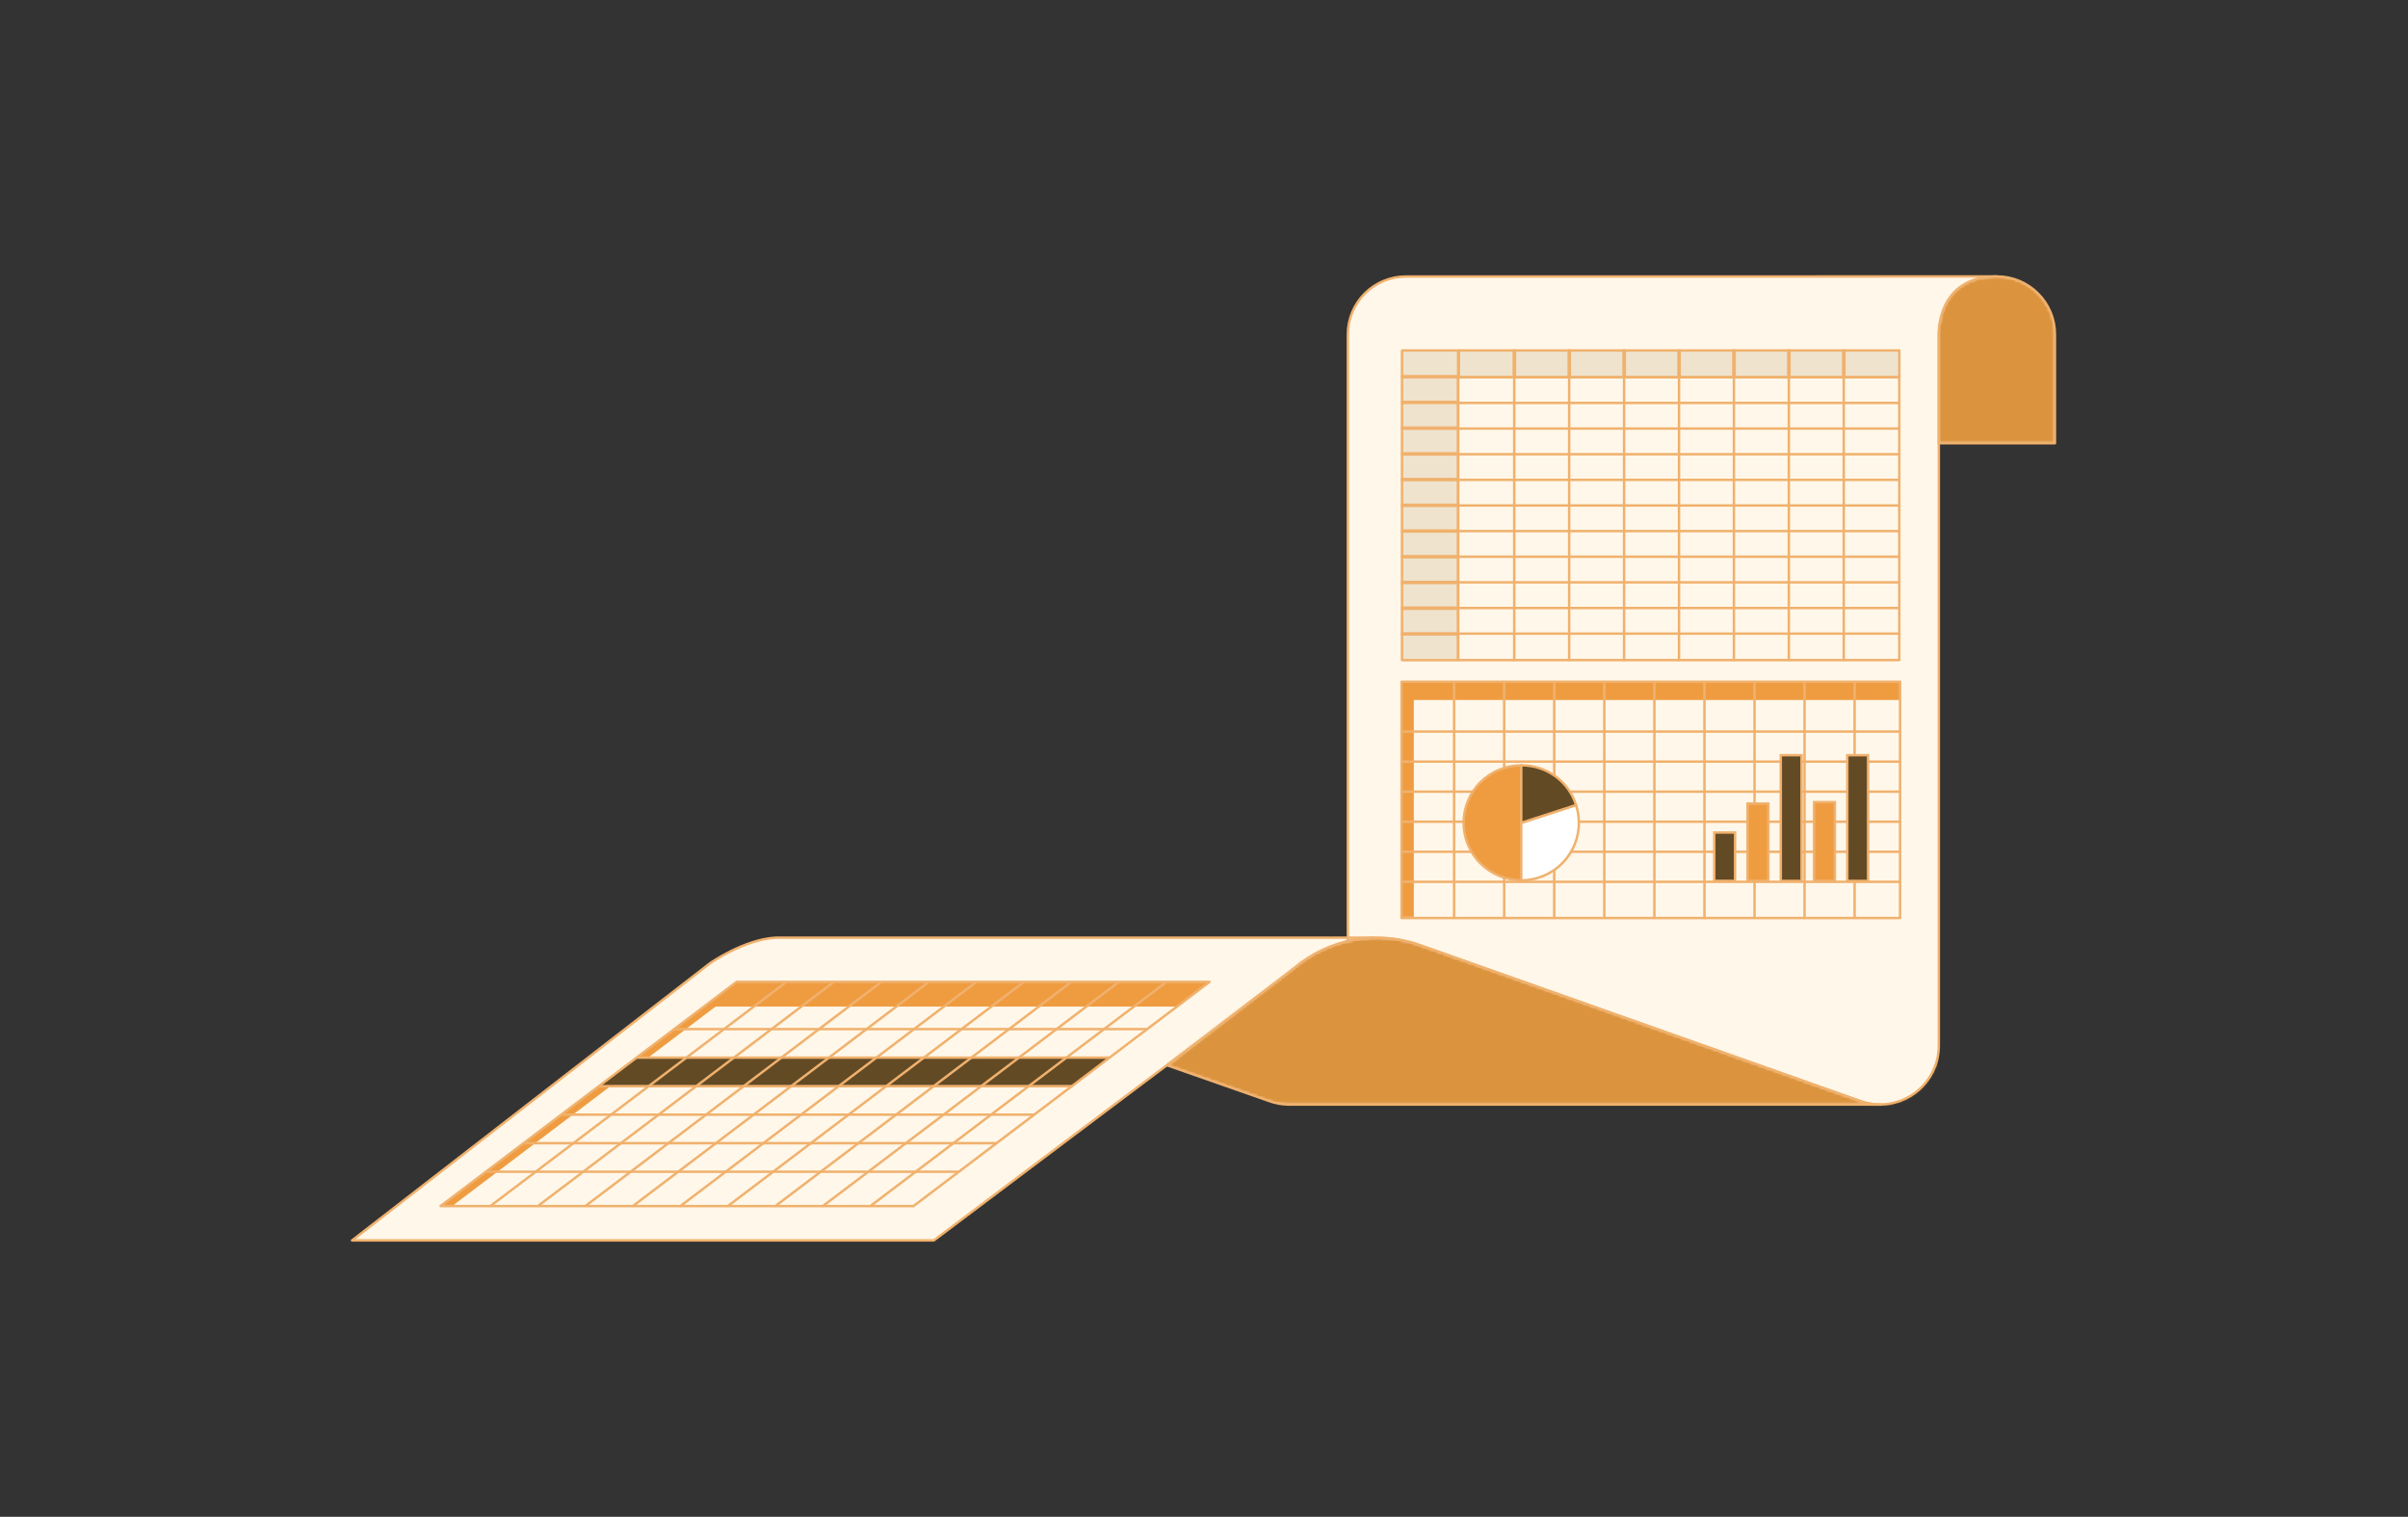 <svg width="889" height="560" viewBox="0 0 889 560" fill="none" xmlns="http://www.w3.org/2000/svg">
<rect x="0" y="0" width="889" height="560" fill="#333333" stroke="none"/>
<path d="M286.438 346.189C274.749 346.767 262.081 355.655 262.081 355.655L129.969 457.955H344.756C344.756 457.955 480.366 355.944 484.426 353.018C490.859 348.393 503.617 346.045 503.617 346.045L497.583 346.189H286.438Z" fill="#FFF7E9" stroke="#F0B16D" stroke-width="0.903" stroke-linecap="round" stroke-linejoin="round"/>
<path d="M737.217 102.064C734.399 102.062 731.609 102.614 729.005 103.688C726.402 104.762 724.037 106.338 722.045 108.325C720.054 110.312 718.475 112.67 717.4 115.266C716.324 117.862 715.773 120.644 715.778 123.453V386.129C715.771 389.593 714.931 393.006 713.329 396.08C711.727 399.154 709.409 401.801 706.569 403.798C703.729 405.795 700.451 407.085 697.008 407.559C693.565 408.034 690.059 407.679 686.782 406.524L524.169 348.952C515.64 345.924 506.416 345.41 497.602 347.471V123.453C497.602 117.785 499.86 112.349 503.881 108.342C507.901 104.334 513.355 102.083 519.04 102.083L737.217 102.064Z" fill="white"/>
<mask id="mask0_963_26816" style="mask-type:luminance" maskUnits="userSpaceOnUse" x="497" y="102" width="241" height="306">
<path d="M737.213 102.064C734.395 102.062 731.605 102.614 729.001 103.688C726.398 104.762 724.033 106.338 722.041 108.325C720.05 110.312 718.471 112.67 717.396 115.266C716.32 117.862 715.769 120.644 715.774 123.453V386.129C715.767 389.593 714.927 393.006 713.325 396.08C711.723 399.154 709.405 401.801 706.565 403.798C703.725 405.795 700.447 407.085 697.004 407.559C693.561 408.034 690.055 407.679 686.778 406.524L524.165 348.952C515.636 345.924 506.412 345.41 497.598 347.471V123.453C497.598 117.785 499.856 112.349 503.877 108.342C507.898 104.334 513.351 102.083 519.037 102.083L737.213 102.064Z" fill="white"/>
</mask>
<g mask="url(#mask0_963_26816)">
<path d="M544.137 356.033L686.76 406.524C690.037 407.678 693.544 408.033 696.986 407.559C700.429 407.085 703.708 405.795 706.547 403.798C709.387 401.8 711.705 399.154 713.307 396.08C714.91 393.005 715.749 389.593 715.756 386.129V356.033H544.137Z" fill="#EF9C41"/>
<path opacity="0.6" d="M544.137 356.033L686.76 406.524C690.037 407.678 693.544 408.033 696.986 407.559C700.429 407.085 703.708 405.795 706.547 403.798C709.387 401.8 711.705 399.154 713.307 396.08C714.91 393.005 715.749 389.593 715.756 386.129V356.033H544.137Z" fill="white"/>
<path d="M544.137 390.627L686.76 441.208C690.039 442.363 693.547 442.718 696.991 442.243C700.435 441.768 703.715 440.476 706.555 438.477C709.395 436.477 711.713 433.828 713.314 430.752C714.915 427.675 715.752 424.261 715.756 420.795V390.627H544.137Z" fill="#EF9C41"/>
</g>
<path d="M737.217 102.064C734.399 102.062 731.609 102.614 729.005 103.688C726.402 104.762 724.037 106.338 722.045 108.325C720.054 110.312 718.475 112.67 717.4 115.266C716.324 117.862 715.773 120.644 715.778 123.453V386.129C715.771 389.593 714.931 393.006 713.329 396.08C711.727 399.154 709.409 401.801 706.569 403.798C703.729 405.795 700.451 407.085 697.008 407.559C693.565 408.034 690.059 407.679 686.782 406.524L524.169 348.952C515.64 345.924 506.416 345.41 497.602 347.471V123.453C497.602 117.785 499.86 112.349 503.881 108.342C507.901 104.334 513.355 102.083 519.04 102.083L737.217 102.064Z" fill="#FFF7E9" stroke="#F0B16D" stroke-width="0.903" stroke-linecap="round" stroke-linejoin="round"/>
<path d="M506.824 346.189H497.582" stroke="#F0B16D" stroke-width="0.903" stroke-linecap="round" stroke-linejoin="round"/>
<path d="M694.065 407.807H475.871C473.399 407.796 470.947 407.362 468.622 406.524L430.945 393.319L477.792 357.37C484.117 352.056 491.726 348.483 499.865 347.006C508.003 345.53 516.387 346.201 524.185 348.952L686.798 406.524C689.129 407.363 691.587 407.797 694.065 407.807Z" fill="white"/>
<mask id="mask1_963_26816" style="mask-type:luminance" maskUnits="userSpaceOnUse" x="430" y="346" width="265" height="62">
<path d="M694.065 407.807H475.871C473.399 407.796 470.947 407.362 468.622 406.524L430.945 393.319L477.792 357.37C484.117 352.056 491.726 348.483 499.865 347.006C508.003 345.53 516.387 346.201 524.185 348.952L686.798 406.524C689.129 407.363 691.587 407.797 694.065 407.807Z" fill="white"/>
</mask>
<g mask="url(#mask1_963_26816)">
<path d="M694.067 407.807H475.873C473.401 407.796 470.949 407.362 468.624 406.524L428.609 392.614L477.757 357.37C484.082 352.056 491.692 348.483 499.83 347.006C507.969 345.53 516.353 346.201 524.151 348.952L686.764 406.524C689.106 407.367 691.577 407.801 694.067 407.807Z" fill="#EF9C41"/>
<path opacity="0.2" d="M694.067 407.807H475.873C473.401 407.796 470.949 407.362 468.624 406.524L428.609 392.614L477.757 357.37C484.082 352.056 491.692 348.483 499.83 347.006C507.969 345.53 516.353 346.201 524.151 348.952L686.764 406.524C689.106 407.367 691.577 407.801 694.067 407.807Z" fill="#91702E"/>
</g>
<path d="M694.065 407.807H475.871C473.399 407.796 470.947 407.362 468.622 406.524L430.945 393.319L477.792 357.37C484.117 352.056 491.726 348.483 499.865 347.006C508.003 345.53 516.387 346.201 524.185 348.952L686.798 406.524C689.129 407.363 691.587 407.797 694.065 407.807Z" stroke="#F0B16D" stroke-width="0.903" stroke-linecap="round" stroke-linejoin="round"/>
<path d="M475.87 407.807H475.398" stroke="#F0B16D" stroke-width="0.903" stroke-linecap="round" stroke-linejoin="round"/>
<path d="M694.483 407.807H694.066" stroke="#F0B16D" stroke-width="0.903" stroke-linecap="round" stroke-linejoin="round"/>
<path d="M752.367 108.333C750.384 106.341 748.023 104.761 745.423 103.685C742.822 102.609 740.033 102.058 737.217 102.065C714.89 102.065 715.778 123.435 715.778 123.435V163.646H758.656V123.453C758.663 120.643 758.111 117.86 757.031 115.265C755.952 112.67 754.367 110.313 752.367 108.333Z" fill="white"/>
<mask id="mask2_963_26816" style="mask-type:luminance" maskUnits="userSpaceOnUse" x="715" y="102" width="44" height="62">
<path d="M752.367 108.333C750.384 106.341 748.023 104.761 745.423 103.685C742.822 102.609 740.033 102.058 737.217 102.065C714.89 102.065 715.778 123.435 715.778 123.435V163.646H758.656V123.453C758.663 120.643 758.111 117.86 757.031 115.265C755.952 112.67 754.367 110.313 752.367 108.333Z" fill="white"/>
</mask>
<g mask="url(#mask2_963_26816)">
<path d="M752.367 108.333C750.384 106.341 748.023 104.761 745.423 103.685C742.822 102.609 740.033 102.058 737.217 102.065C714.89 102.065 715.778 123.435 715.778 123.435V163.646H758.656V123.453C758.663 120.643 758.111 117.86 757.031 115.265C755.952 112.67 754.367 110.313 752.367 108.333Z" fill="#EF9C41"/>
<path opacity="0.2" d="M752.367 108.333C750.384 106.341 748.023 104.761 745.423 103.685C742.822 102.609 740.033 102.058 737.217 102.065C714.89 102.065 715.778 123.435 715.778 123.435V163.646H758.656V123.453C758.663 120.643 758.111 117.86 757.031 115.265C755.952 112.67 754.367 110.313 752.367 108.333Z" fill="#91702E"/>
</g>
<path d="M752.367 108.333C750.384 106.341 748.023 104.761 745.423 103.685C742.822 102.609 740.033 102.058 737.217 102.065C714.89 102.065 715.778 123.435 715.778 123.435V163.646H758.656V123.453C758.663 120.643 758.111 117.86 757.031 115.265C755.952 112.67 754.367 110.313 752.367 108.333Z" stroke="#F0B16D" stroke-width="0.903" stroke-linecap="round" stroke-linejoin="round"/>
<g opacity="0.15">
<path d="M517.609 138.88V139.26V148.382V148.762V157.884V158.264V167.368V167.747V176.87V177.249V186.372V186.751V195.856V196.235V205.358V205.737V214.86V215.239V224.344V224.723V233.845V234.225V243.727H538.323V234.225V233.845V224.723V224.344V215.239V214.86V205.737V205.358V196.235V195.856V186.751V186.372V177.249V176.87V167.747V167.368V158.264V157.884V148.762V148.382V139.26V138.88V129.396H517.609V138.88Z" fill="#91702E"/>
<path d="M680.927 129.396H680.492H660.667H660.213H640.387H639.934H620.127H619.674H599.848H599.395H579.587H579.134H559.308H558.855H538.594V139.26H558.855H559.308H579.134H579.587H599.395H599.848H619.674H620.127H639.934H640.387H660.213H660.667H680.492H680.927H701.206V129.396H680.927Z" fill="#91702E"/>
</g>
<path d="M538.323 129.398H517.609V139.28H538.323V129.398Z" stroke="#F0B16D" stroke-width="0.903" stroke-linecap="round" stroke-linejoin="round"/>
<path d="M538.323 138.881H517.609V148.762H538.323V138.881Z" stroke="#F0B16D" stroke-width="0.903" stroke-linecap="round" stroke-linejoin="round"/>
<path d="M538.323 148.383H517.609V158.264H538.323V148.383Z" stroke="#F0B16D" stroke-width="0.903" stroke-linecap="round" stroke-linejoin="round"/>
<path d="M538.323 157.885H517.609V167.766H538.323V157.885Z" stroke="#F0B16D" stroke-width="0.903" stroke-linecap="round" stroke-linejoin="round"/>
<path d="M538.323 167.369H517.609V177.25H538.323V167.369Z" stroke="#F0B16D" stroke-width="0.903" stroke-linecap="round" stroke-linejoin="round"/>
<path d="M538.323 176.869H517.609V186.75H538.323V176.869Z" stroke="#F0B16D" stroke-width="0.903" stroke-linecap="round" stroke-linejoin="round"/>
<path d="M538.323 186.371H517.609V196.252H538.323V186.371Z" stroke="#F0B16D" stroke-width="0.903" stroke-linecap="round" stroke-linejoin="round"/>
<path d="M538.323 195.855H517.609V205.737H538.323V195.855Z" stroke="#F0B16D" stroke-width="0.903" stroke-linecap="round" stroke-linejoin="round"/>
<path d="M538.323 205.357H517.609V215.239H538.323V205.357Z" stroke="#F0B16D" stroke-width="0.903" stroke-linecap="round" stroke-linejoin="round"/>
<path d="M538.323 214.857H517.609V224.739H538.323V214.857Z" stroke="#F0B16D" stroke-width="0.903" stroke-linecap="round" stroke-linejoin="round"/>
<path d="M538.323 224.342H517.609V234.223H538.323V224.342Z" stroke="#F0B16D" stroke-width="0.903" stroke-linecap="round" stroke-linejoin="round"/>
<path d="M538.323 233.844H517.609V243.725H538.323V233.844Z" stroke="#F0B16D" stroke-width="0.903" stroke-linecap="round" stroke-linejoin="round"/>
<path d="M559.308 129.398H538.594V139.28H559.308V129.398Z" stroke="#F0B16D" stroke-width="0.903" stroke-linecap="round" stroke-linejoin="round"/>
<path d="M579.569 129.398H558.855V139.28H579.569V129.398Z" stroke="#F0B16D" stroke-width="0.903" stroke-linecap="round" stroke-linejoin="round"/>
<path d="M599.847 129.398H579.133V139.28H599.847V129.398Z" stroke="#F0B16D" stroke-width="0.903" stroke-linecap="round" stroke-linejoin="round"/>
<path d="M620.109 129.398H599.395V139.28H620.109V129.398Z" stroke="#F0B16D" stroke-width="0.903" stroke-linecap="round" stroke-linejoin="round"/>
<path d="M640.39 129.398H619.676V139.28H640.39V129.398Z" stroke="#F0B16D" stroke-width="0.903" stroke-linecap="round" stroke-linejoin="round"/>
<path d="M660.651 129.398H639.938V139.28H660.651V129.398Z" stroke="#F0B16D" stroke-width="0.903" stroke-linecap="round" stroke-linejoin="round"/>
<path d="M680.929 129.398H660.215V139.28H680.929V129.398Z" stroke="#F0B16D" stroke-width="0.903" stroke-linecap="round" stroke-linejoin="round"/>
<path d="M701.206 129.398H680.492V139.28H701.206V129.398Z" stroke="#F0B16D" stroke-width="0.903" stroke-linecap="round" stroke-linejoin="round"/>
<path d="M701.187 139.26H538.32V243.709H701.187V139.26Z" stroke="#F0B16D" stroke-width="0.903" stroke-linecap="round" stroke-linejoin="round"/>
<path d="M559.035 139.26V243.691" stroke="#F0B16D" stroke-width="0.903" stroke-linecap="round" stroke-linejoin="round"/>
<path d="M579.312 139.26V243.691" stroke="#F0B16D" stroke-width="0.903" stroke-linecap="round" stroke-linejoin="round"/>
<path d="M599.594 139.26V243.691" stroke="#F0B16D" stroke-width="0.903" stroke-linecap="round" stroke-linejoin="round"/>
<path d="M619.871 139.26V243.691" stroke="#F0B16D" stroke-width="0.903" stroke-linecap="round" stroke-linejoin="round"/>
<path d="M640.133 139.26V243.691" stroke="#F0B16D" stroke-width="0.903" stroke-linecap="round" stroke-linejoin="round"/>
<path d="M660.41 139.26V243.691" stroke="#F0B16D" stroke-width="0.903" stroke-linecap="round" stroke-linejoin="round"/>
<path d="M680.691 139.26V243.691" stroke="#F0B16D" stroke-width="0.903" stroke-linecap="round" stroke-linejoin="round"/>
<path d="M538.32 148.76H701.078" stroke="#F0B16D" stroke-width="0.903" stroke-linecap="round" stroke-linejoin="round"/>
<path d="M538.32 158.227H701.078" stroke="#F0B16D" stroke-width="0.903" stroke-linecap="round" stroke-linejoin="round"/>
<path d="M538.32 167.693H701.078" stroke="#F0B16D" stroke-width="0.903" stroke-linecap="round" stroke-linejoin="round"/>
<path d="M538.32 177.16H701.078" stroke="#F0B16D" stroke-width="0.903" stroke-linecap="round" stroke-linejoin="round"/>
<path d="M538.32 186.625H701.078" stroke="#F0B16D" stroke-width="0.903" stroke-linecap="round" stroke-linejoin="round"/>
<path d="M538.32 196.07H701.078" stroke="#F0B16D" stroke-width="0.903" stroke-linecap="round" stroke-linejoin="round"/>
<path d="M538.32 205.537H701.078" stroke="#F0B16D" stroke-width="0.903" stroke-linecap="round" stroke-linejoin="round"/>
<path d="M538.32 215.004H701.078" stroke="#F0B16D" stroke-width="0.903" stroke-linecap="round" stroke-linejoin="round"/>
<path d="M538.32 224.469H701.078" stroke="#F0B16D" stroke-width="0.903" stroke-linecap="round" stroke-linejoin="round"/>
<path d="M538.32 233.936H701.078" stroke="#F0B16D" stroke-width="0.903" stroke-linecap="round" stroke-linejoin="round"/>
<path d="M434.496 371.623H259.887L271.938 362.5H446.548L434.496 371.623Z" fill="#EF9C41"/>
<path d="M167.48 444.856H163.203L271.938 362.5H276.233L167.48 444.856Z" fill="#EF9C41"/>
<path d="M396.025 400.706H221.434L235.08 390.518H409.671L396.025 400.706Z" fill="#624A25"/>
<path d="M337.254 445.272H162.645L271.941 362.5H446.551L337.254 445.272Z" stroke="#F0B16D" stroke-width="0.903" stroke-linecap="round" stroke-linejoin="round"/>
<path d="M289.935 362.807L181.109 445.217" stroke="#F0B16D" stroke-width="0.903" stroke-linecap="round" stroke-linejoin="round"/>
<path d="M307.478 362.807L198.652 445.217" stroke="#F0B16D" stroke-width="0.903" stroke-linecap="round" stroke-linejoin="round"/>
<path d="M325.005 362.807L216.18 445.217" stroke="#F0B16D" stroke-width="0.903" stroke-linecap="round" stroke-linejoin="round"/>
<path d="M342.544 362.809L233.719 445.219" stroke="#F0B16D" stroke-width="0.903" stroke-linecap="round" stroke-linejoin="round"/>
<path d="M360.087 362.807L251.262 445.217" stroke="#F0B16D" stroke-width="0.903" stroke-linecap="round" stroke-linejoin="round"/>
<path d="M377.629 362.807L268.785 445.217" stroke="#F0B16D" stroke-width="0.903" stroke-linecap="round" stroke-linejoin="round"/>
<path d="M395.153 362.807L286.328 445.217" stroke="#F0B16D" stroke-width="0.903" stroke-linecap="round" stroke-linejoin="round"/>
<path d="M412.696 362.807L303.871 445.217" stroke="#F0B16D" stroke-width="0.903" stroke-linecap="round" stroke-linejoin="round"/>
<path d="M430.242 362.807L321.398 445.217" stroke="#F0B16D" stroke-width="0.903" stroke-linecap="round" stroke-linejoin="round"/>
<path d="M249.195 379.951H423.28" stroke="#F0B16D" stroke-width="0.903" stroke-linecap="round" stroke-linejoin="round"/>
<path d="M235.297 390.482H409.381" stroke="#F0B16D" stroke-width="0.903" stroke-linecap="round" stroke-linejoin="round"/>
<path d="M221.395 401.014H395.479" stroke="#F0B16D" stroke-width="0.903" stroke-linecap="round" stroke-linejoin="round"/>
<path d="M207.496 411.529H381.58" stroke="#F0B16D" stroke-width="0.903" stroke-linecap="round" stroke-linejoin="round"/>
<path d="M193.598 422.061H367.682" stroke="#F0B16D" stroke-width="0.903" stroke-linecap="round" stroke-linejoin="round"/>
<path d="M179.695 432.592H353.78" stroke="#F0B16D" stroke-width="0.903" stroke-linecap="round" stroke-linejoin="round"/>
<path d="M701.479 251.693H517.445V258.431H701.479V251.693Z" fill="#EF9C41"/>
<path d="M521.958 251.693H517.445V338.475H521.958V251.693Z" fill="#EF9C41"/>
<path d="M701.479 251.693H517.445V338.927H701.479V251.693Z" stroke="#F0B16D" stroke-width="0.903" stroke-linecap="round" stroke-linejoin="round"/>
<path d="M536.836 252.018V338.872" stroke="#F0B16D" stroke-width="0.903" stroke-linecap="round" stroke-linejoin="round"/>
<path d="M555.32 252.018V338.872" stroke="#F0B16D" stroke-width="0.903" stroke-linecap="round" stroke-linejoin="round"/>
<path d="M573.805 252.018V338.872" stroke="#F0B16D" stroke-width="0.903" stroke-linecap="round" stroke-linejoin="round"/>
<path d="M592.289 252.018V338.872" stroke="#F0B16D" stroke-width="0.903" stroke-linecap="round" stroke-linejoin="round"/>
<path d="M610.777 252.018V338.872" stroke="#F0B16D" stroke-width="0.903" stroke-linecap="round" stroke-linejoin="round"/>
<path d="M629.262 252.018V338.872" stroke="#F0B16D" stroke-width="0.903" stroke-linecap="round" stroke-linejoin="round"/>
<path d="M647.746 252.018V338.872" stroke="#F0B16D" stroke-width="0.903" stroke-linecap="round" stroke-linejoin="round"/>
<path d="M666.215 252.018V338.872" stroke="#F0B16D" stroke-width="0.903" stroke-linecap="round" stroke-linejoin="round"/>
<path d="M684.695 252.018V338.872" stroke="#F0B16D" stroke-width="0.903" stroke-linecap="round" stroke-linejoin="round"/>
<path d="M517.754 270.082H701.244" stroke="#F0B16D" stroke-width="0.903" stroke-linecap="round" stroke-linejoin="round"/>
<path d="M517.754 281.193H701.244" stroke="#F0B16D" stroke-width="0.903" stroke-linecap="round" stroke-linejoin="round"/>
<path d="M517.754 292.285H701.244" stroke="#F0B16D" stroke-width="0.903" stroke-linecap="round" stroke-linejoin="round"/>
<path d="M517.754 303.375H701.244" stroke="#F0B16D" stroke-width="0.903" stroke-linecap="round" stroke-linejoin="round"/>
<path d="M517.754 314.467H701.244" stroke="#F0B16D" stroke-width="0.903" stroke-linecap="round" stroke-linejoin="round"/>
<path d="M517.754 325.561H701.244" stroke="#F0B16D" stroke-width="0.903" stroke-linecap="round" stroke-linejoin="round"/>
<path d="M640.553 307.369H632.887V325.217H640.553V307.369Z" fill="#624A25" stroke="#F0B16D" stroke-width="0.903" stroke-miterlimit="10"/>
<path d="M652.838 296.674H645.172V325.234H652.838V296.674Z" fill="#EF9C41" stroke="#F0B16D" stroke-width="0.903" stroke-miterlimit="10"/>
<path d="M665.107 278.824H657.441V325.232H665.107V278.824Z" fill="#624A25" stroke="#F0B16D" stroke-width="0.903" stroke-miterlimit="10"/>
<path d="M677.392 296.148H669.727V325.214H677.392V296.148Z" fill="#EF9C41" stroke="#F0B16D" stroke-width="0.903" stroke-miterlimit="10"/>
<path d="M689.662 278.824H681.996V325.232H689.662V278.824Z" fill="#624A25" stroke="#F0B16D" stroke-width="0.903" stroke-miterlimit="10"/>
<path d="M561.627 303.772V324.98C555.985 324.98 550.573 322.746 546.583 318.768C542.593 314.791 540.352 309.397 540.352 303.772C540.352 298.148 542.593 292.753 546.583 288.776C550.573 284.799 555.985 282.564 561.627 282.564V303.772Z" fill="#EF9C41" stroke="#F0B16D" stroke-width="0.903" stroke-miterlimit="10"/>
<path d="M561.625 303.772L581.85 297.215C582.72 299.864 583.058 302.659 582.843 305.439C582.628 308.219 581.865 310.93 580.597 313.415C579.33 315.9 577.582 318.112 575.455 319.923C573.329 321.734 570.864 323.109 568.203 323.968C566.083 324.676 563.861 325.03 561.625 325.016V303.772Z" fill="white" stroke="#F0B16D" stroke-width="0.903" stroke-miterlimit="10"/>
<path d="M561.625 303.774V282.566C566.129 282.514 570.529 283.911 574.173 286.551C577.816 289.19 580.508 292.93 581.85 297.216L561.625 303.774Z" fill="#624A25" stroke="#F0B16D" stroke-width="0.903" stroke-miterlimit="10"/>
</svg>
